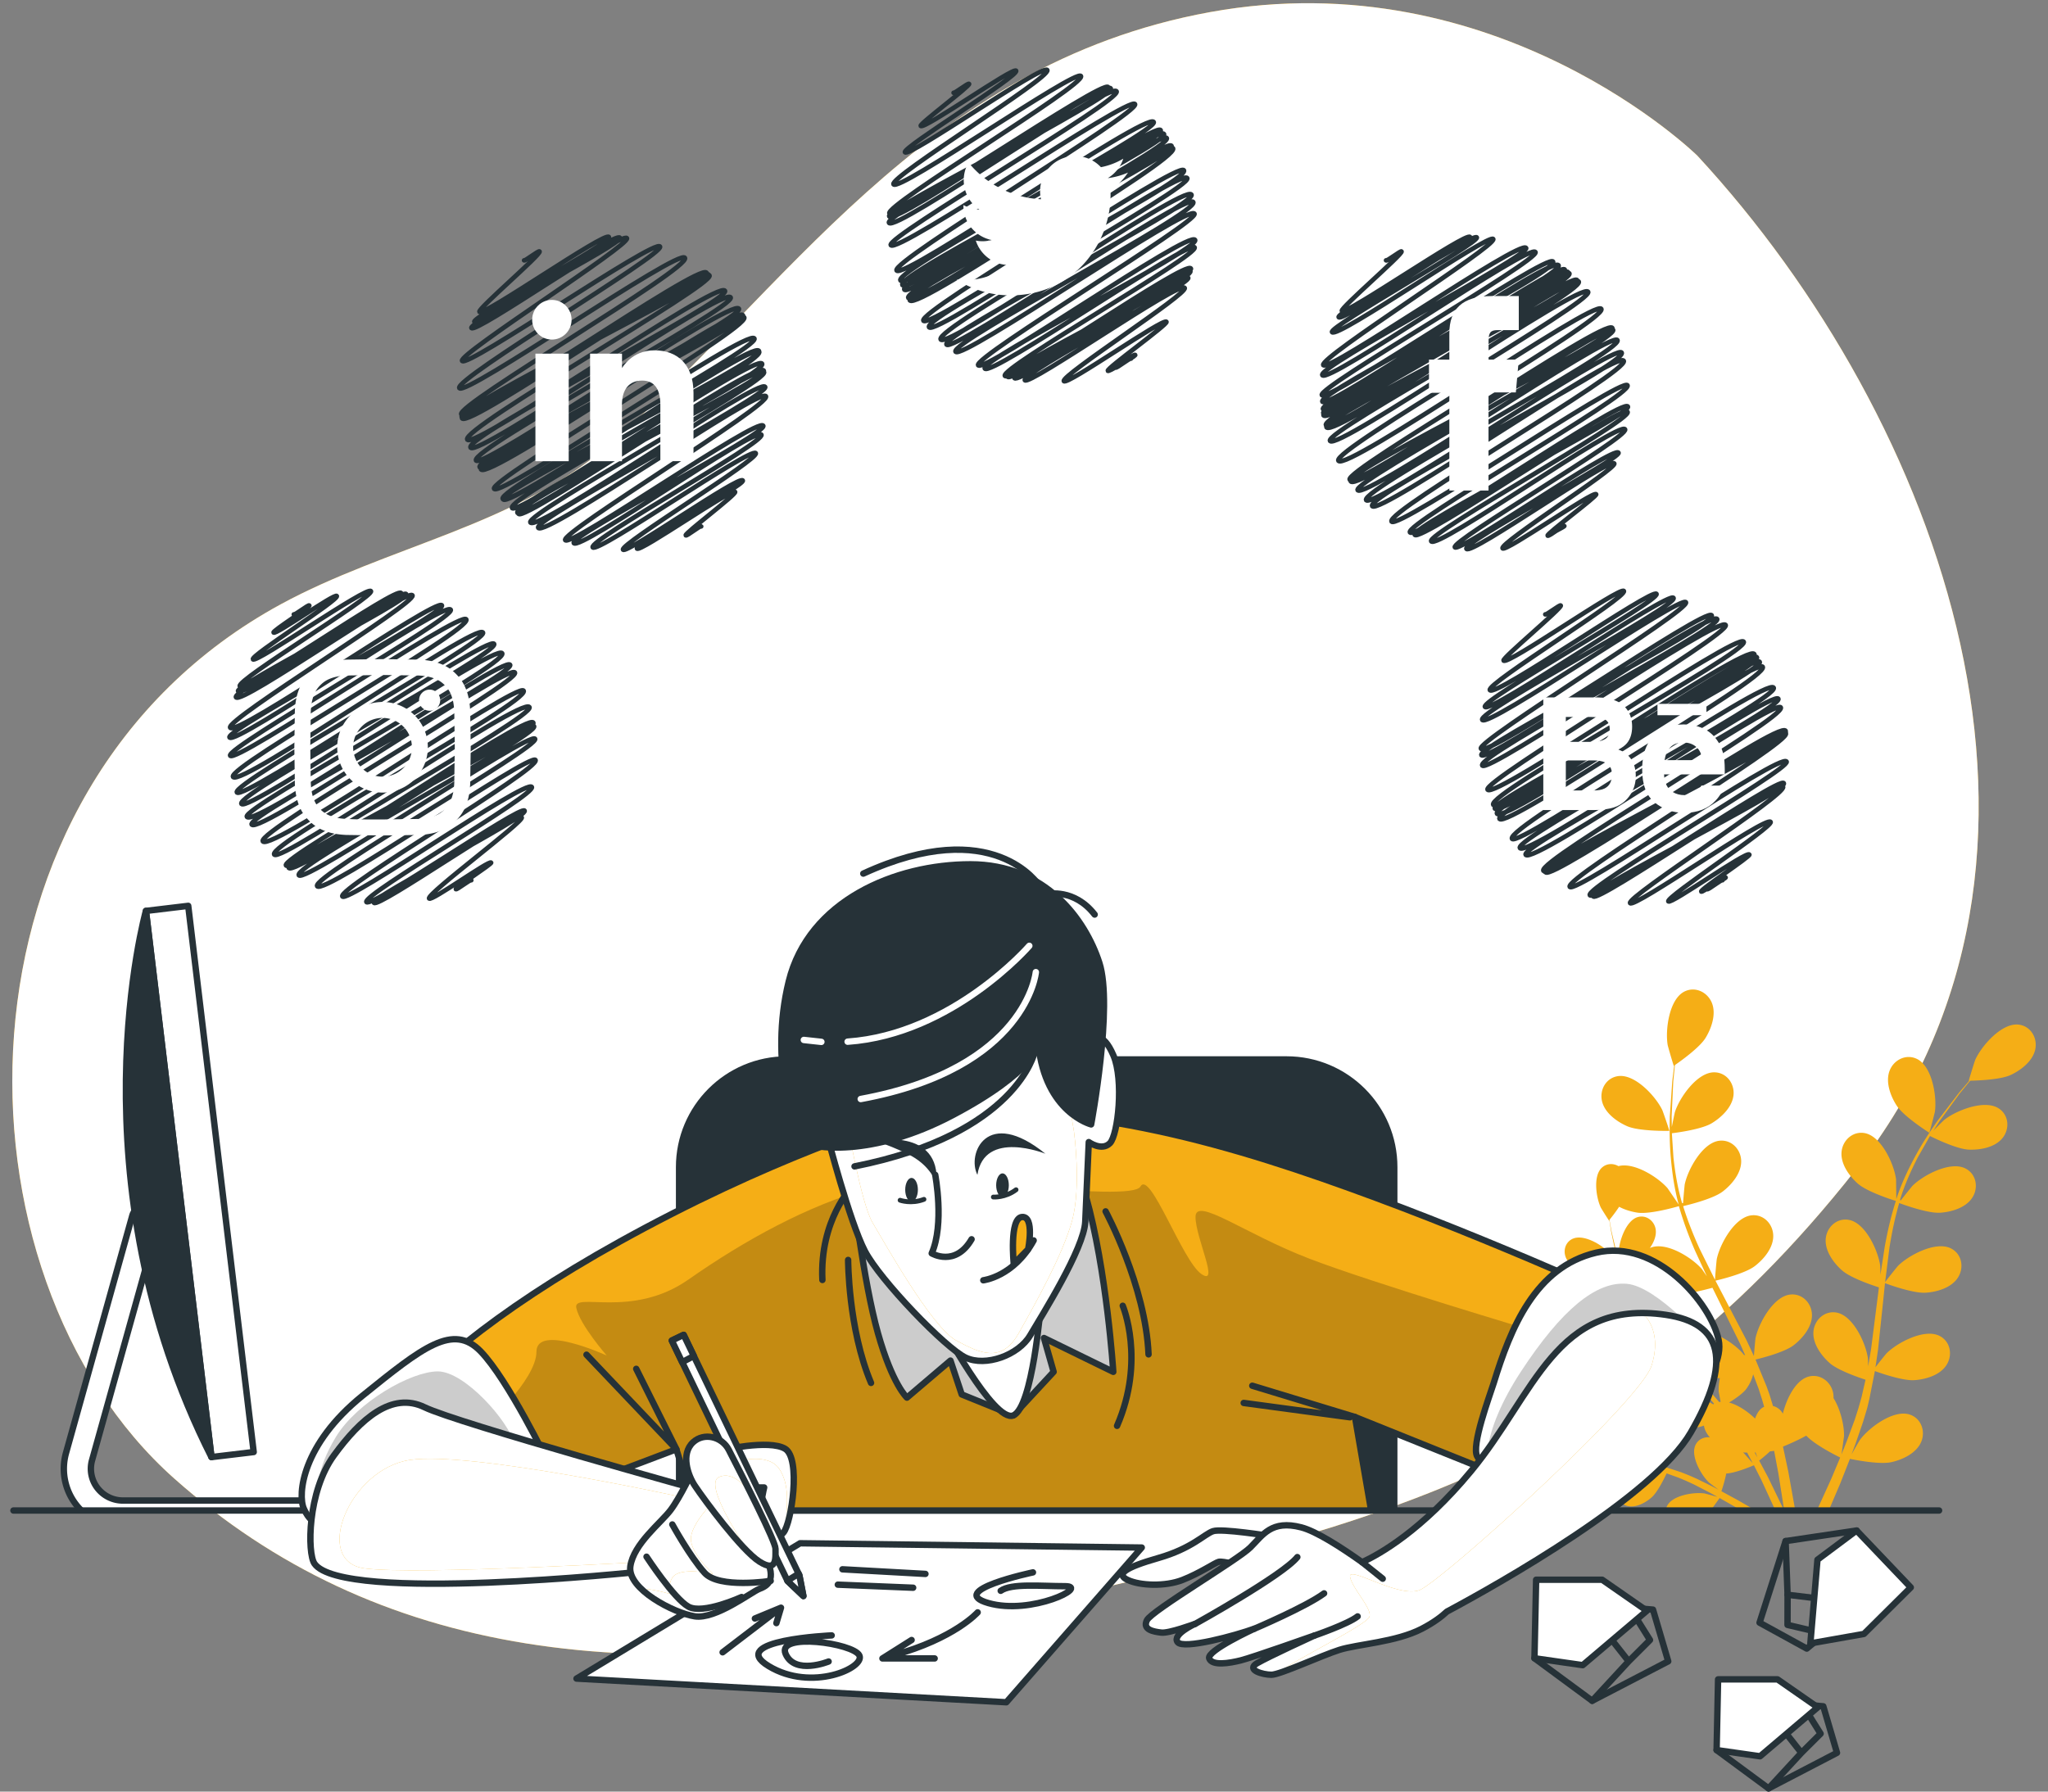 <svg xmlns="http://www.w3.org/2000/svg" xmlns:xlink="http://www.w3.org/1999/xlink" viewBox="0 0 320 280" xmlns:v="https://vecta.io/nano"><rect x="0" y="0" width="320" height="280" fill="#808080" stroke="none"/><style><![CDATA[.B{fill:#fff}.C{stroke-linejoin:round}.D{stroke:#263238}.E{stroke-miterlimit:10}.F{stroke-linecap:round}.G{fill:none}.H{fill:#f5ae16}.I{opacity:.5}.J{fill:#263238}.K{stroke-width:.72}.L{clip-path:url(#P)}.M{clip-path:url(#R)}.N{clip-path:url(#T)}.O{clip-path:url(#V)}.P{clip-path:url(#X)}]]></style><use xlink:href="#B" class="H"/><use xlink:href="#B" opacity=".7" class="B"/><defs><path id="A" d="M5.82 136.32h51v99.46h-51z"/><path id="B" d="M265.2 24.32S234.03-6.29 189.08 1.89 122.32 46.15 94.8 69.8C80.39 82.18 60.49 85.41 43.89 94.43-9.18 123.3-8.68 199.19 27.27 231.11c31.13 27.63 72.6 34.03 128.54 20.89s95.78-20.46 134.21-69.26c38.42-48.81 13.26-117.26-24.82-158.42z"/><path id="C" d="M147 206.85s8.31 15.61 11.33 14.36c3.02-1.26 4.28-17.13 4.28-17.13s-6.54 3.02-15.61 2.77z"/><path id="D" d="M106.22 233.91s-32.71-7.17-42.18-5.74-15.21 15.78-7.17 16.93c8.03 1.15 46.48-1.15 46.48-1.15l2.87-10.04z"/><path id="E" d="M132.49 175.96s2.08 12.17 3.86 15.14 9.2 16.32 13.06 18.4 7.12 3.56 9.79-1.19 6.83-12.17 8.31-17.51.3-13.95.3-13.95-2.08-12.46-2.37-16.32c-.3-3.86-35.32-7.72-32.95 15.43z"/><path id="F" d="M122.8 237.9c.13-2.52.66-5.84-1.06-8.36-1.73-2.52-6.37-1.19-6.37-1.19l.96 4.12h3.07s-.76 3.02-.76 5.79c0 .33.04.62.1.88 1.61.67 3.95.79 4.06-1.24z"/><path id="G" d="M119.66 243.29c-.94-2.01-4.08-5.72-6.82-8.76l-1.45.24s-3.44 3.44-3.44 5.74 3.44 5.45 3.44 5.45-5.16-1.15-6.31.57.57 2.87.57 2.87-3.44-1.14-5.46-1.1c2.26 2.19 6.21 3.98 8.38 4.31 3.27.5 8.81-3.78 10.07-4.28 1.27-.51 2.78-1.26 1.02-5.04z"/><path id="H" d="M117.09 233.25s-2.26-3.58-4.78-2.39 4.38 11.41 5.57 12.87 2.65 1.19 3.05.13.13-2.39-.53-4.91c-.65-2.51-3.31-5.7-3.31-5.7z"/><path id="I" d="M260.3 205.49c-1.3-.19-2.52-.27-3.67-.27.21.17 3.17 2.7 1.43 8.2-1.8 5.7-33.01 33.91-36.31 35.11s-11.1-3.9-10.8-2.1 3.6 5.1 3 6.3-9.6 5.7-12.9 7.8a9.56 9.56 0 0 0-1.28.97c2.35-.73 7.16-2.9 9.52-3.65 2.84-.9 8.83-1.2 12.87-3.29 1.87-.97 3.12-1.93 3.93-2.69 8.16-4.36 32.27-17.96 38.1-27.99 6.42-11.07 5.04-17.07-3.89-18.39z"/></defs><clipPath id="J"><use xlink:href="#A"/></clipPath><g clip-path="url(#J)" class="C D E"><g class="B"><path d="M19.19 238.73h29.16c1.17 0 2.11-.94 2.11-2.11s-.94-2.11-2.11-2.11H19.19a5.02 5.02 0 0 1-3.69-1.63 4.94 4.94 0 0 1-1.11-4.69l10.35-37.07a2.112 2.112 0 0 0-4.07-1.13l-10.35 37.07a9.14 9.14 0 0 0 2.06 8.67 9.22 9.22 0 0 0 6.81 3zm20.449-11.799l-6.603.791-10.23-85.36 6.603-.791z"/></g><path d="M22.8 142.36s-11.73 41.85 10.24 85.36L22.8 142.36z" class="J"/></g><g class="H"><path d="M301.45 177.03c.04.03.85-3.1.88-3.3.33-2.35-.42-7.09-2.82-8.24-1.72-.83-3.65.17-4.28 1.9-.64 1.76.17 3.93 1.14 5.42 1.13 1.73 5.08 4.22 5.08 4.22zm-47.2-1.02c1.91.83 6.57.73 6.58.73.05 0-1-3.05-1.09-3.24-1.02-2.14-4.26-5.68-6.9-5.32-1.9.26-2.95 2.16-2.52 3.94.43 1.82 2.31 3.18 3.93 3.89zm-1.67 56.54c-.41 1.31.5 2.56 1.78 2.83 1.31.27 2.76-.53 3.71-1.36.92-.81 1.99-3 2.34-3.75l1.87.67 1.21.51 1.19.55 2.23 1.15 1.45.79-1.99-.53c-1.68-.25-5.07.26-5.9 1.97a1.98 1.98 0 0 0-.17.52h7.11l1.28-1.78 2.26 1.29.81.49h2.28l-2.53-1.46-2.54-1.38a23.49 23.49 0 0 0 .76-2.77c1.43-.06 3.99-1.15 4.32-1.29l1.17 2.32 2.11 4.58h1.36l-2.46-5.08-1.36-2.55c.16-.12.92-.72 1.69-1.44l.65-.08.67 3.58.88 5.58h1.72l-1.05-5.87-.84-3.96c.31-.12 2.07-.84 3.64-1.71 1.36 1.47 4.85 3.2 5.3 3.42l-1.41 3.36-2.17 4.77h1.85l1.77-4.15 1.48-3.77c.5.1 4.59.94 6.5.51 1.73-.39 3.82-1.37 4.6-3.08.76-1.67.08-3.74-1.74-4.35-2.52-.85-6.37 2.02-7.78 3.93-.08.11-.85 1.44-1.32 2.28l.6-1.61 1.17-3.39.53-1.76c.19-.58.31-1.22.47-1.84l.87-4.41c.96.35 4.39 1.54 6.17 1.42 1.77-.12 3.99-.77 5.01-2.35 1-1.54.65-3.68-1.06-4.56-2.36-1.22-6.6 1.03-8.28 2.7-.11.1-1.18 1.44-1.75 2.19l.4-2.71.84-7.98.25-2.45c.34.13 4.39 1.63 6.38 1.49 1.77-.12 3.99-.77 5.01-2.35 1-1.54.65-3.68-1.06-4.56-2.36-1.22-6.6 1.03-8.28 2.7-.13.13-1.67 2.05-2.03 2.56l.67-5.34c.38-2.42.88-4.78 1.53-7.02.16.06 4.37 1.65 6.41 1.51 1.77-.12 3.99-.77 5.01-2.35 1-1.54.65-3.68-1.06-4.56-2.36-1.22-6.6 1.03-8.28 2.7-.11.11-1.29 1.58-1.83 2.29l-.13-.07c.73-2.4 1.74-4.63 2.79-6.67l1.9-3.33c.75.38 4.22 2.06 6.07 2.13 1.77.07 4.05-.33 5.24-1.78 1.17-1.42 1.05-3.59-.55-4.65-2.21-1.47-6.67.3-8.53 1.78-.1.08-1.04 1.01-1.71 1.7l.9-1.41 3.24-4.43 1.62-1.98c.93-.02 4.7-.13 6.34-.9 1.6-.75 3.44-2.16 3.83-4 .38-1.8-.73-3.67-2.63-3.87-2.64-.28-5.78 3.34-6.75 5.51-.08.19-1.05 3.27-1 3.27h.06l-1.6 1.87-3.34 4.37c-1.16 1.65-2.37 3.48-3.47 5.52-1.11 2.04-2.16 4.25-2.96 6.67-.01.03-.01.06-.02.08l-.04-3.12c-.31-2.35-2.28-6.72-4.89-7.21-1.88-.35-3.48 1.13-3.63 2.96-.15 1.87 1.2 3.74 2.53 4.92 1.49 1.33 5.63 2.62 5.96 2.72-.74 2.31-1.31 4.73-1.75 7.22l-.66 4.31-.03-1.36c-.31-2.35-2.28-6.72-4.89-7.21-1.88-.35-3.48 1.13-3.63 2.96-.15 1.87 1.2 3.74 2.53 4.92 1.34 1.2 4.85 2.37 5.78 2.67l-.21 1.67-1.01 7.94-.46 2.72-.03-1.18c-.3-2.35-2.28-6.72-4.89-7.21-1.88-.35-3.48 1.13-3.63 2.96-.15 1.87 1.2 3.74 2.53 4.92 1.28 1.14 4.51 2.25 5.61 2.61l-.62 2.71-.5 1.77-.56 1.75-1.22 3.29-.85 2.15.39-2.85c.04-1.58-.52-4.14-1.64-5.94a4.11 4.11 0 0 0-.04-.7c-.29-1.81-2-3.16-3.85-2.67-2.02.54-3.45 3.43-4.03 5.8-.33-.62-.9-1.05-1.54-1.2l-.4-1.31c-.16-.59-.41-1.19-.62-1.8l-1.71-4.15c.99-.24 4.51-1.14 5.93-2.22 1.41-1.08 2.9-2.85 2.89-4.72-.01-1.84-1.49-3.43-3.4-3.22-2.64.29-4.94 4.5-5.42 6.82-.03.15-.19 1.85-.25 2.79l-1.16-2.48-3.71-7.12-1.14-2.18c.36-.08 4.56-1.06 6.14-2.27 1.41-1.08 2.9-2.85 2.89-4.72-.01-1.84-1.49-3.43-3.4-3.22-2.64.29-4.94 4.5-5.42 6.82-.04.18-.26 2.63-.28 3.26l-2.39-4.82c-1.02-2.23-1.9-4.47-2.59-6.7.17-.04 4.56-1.04 6.18-2.28 1.41-1.08 2.9-2.85 2.89-4.72-.01-1.84-1.49-3.43-3.4-3.22-2.64.29-4.94 4.5-5.42 6.82-.03.15-.2 2.03-.26 2.92l-.15.02c-.71-2.4-1.1-4.82-1.35-7.1l-.25-3.83c.84-.1 4.66-.61 6.24-1.57 1.52-.92 3.19-2.51 3.39-4.38.19-1.83-1.11-3.57-3.02-3.57-2.66-.01-5.4 3.93-6.13 6.19-.04.12-.31 1.42-.49 2.36l-.03-1.67.26-5.48.26-2.54c.77-.53 3.84-2.7 4.79-4.25.92-1.51 1.68-3.7.99-5.44-.68-1.71-2.63-2.66-4.33-1.78-2.36 1.22-2.98 5.97-2.59 8.32.03.2.93 3.31.97 3.28 0 0 .04-.03.05-.03l-.3 2.44-.38 5.49c-.05 2.02-.05 4.21.16 6.52.21 2.32.54 4.74 1.21 7.19l.03.08-1.76-2.58c-1.48-1.7-5.21-4.09-7.67-3.44-.81-.47-1.86-.45-2.61.26-1.38 1.3-.87 4.69-.14 6.22.06.13 1.29 2.09 1.31 2.06l.03-.03.27 1.73.82 3.84c.36 1.4.79 2.9 1.39 4.45s1.31 3.15 2.25 4.7c.01.02.02.03.03.05l-1.72-1.43c-1.42-.93-4.71-1.88-6.19-.69-1.06.86-1 2.41-.08 3.34.95.95 2.59 1.08 3.85.91 1.42-.19 4.04-1.84 4.25-1.97.91 1.47 1.97 2.91 3.11 4.3l2.04 2.36-.75-.61c-1.42-.93-4.71-1.88-6.19-.69-1.06.86-1 2.41-.08 3.34.95.95 2.59 1.08 3.85.91 1.27-.17 3.54-1.54 4.13-1.9l.81.89 3.84 4.23.73.87-.15.09c-1.43-.92-4.69-1.86-6.16-.67-1.06.86-1 2.41-.08 3.34.94.95 2.59 1.08 3.85.91.28-.04.6-.14.95-.26a3.53 3.53 0 0 0 .14.56c.17.47.45.9.79 1.28-.9-.11-1.82.29-2.25 1.19-.82 1.71.87 4.69 2.11 5.86.07.07.94.73 1.5 1.13l-1.09-.57-2.3-1.13-1.2-.53-1.26-.5-3.05-1c.33-.65 1.48-2.98 1.54-4.25.07-1.26-.2-2.9-1.23-3.76-1-.85-2.56-.78-3.33.35-1.07 1.57.15 4.77 1.19 6.11.06.08.92.96 1.4 1.43l-1.88-.52-5.59-1.29-1.71-.39c.12-.23 1.54-2.97 1.62-4.39.07-1.27-.2-2.9-1.23-3.76-1-.85-2.56-.78-3.33.35-1.07 1.57.15 4.77 1.19 6.11.08.1 1.31 1.36 1.64 1.67l-3.73-.94c-1.68-.48-3.31-1.04-4.84-1.7.06-.11 1.55-2.96 1.63-4.42.07-1.27-.2-2.89-1.23-3.76-1-.85-2.56-.78-3.33.35-1.07 1.57.15 4.77 1.19 6.11.07.09 1.01 1.05 1.46 1.5-.03.05-.03.04-.06.09-1.64-.73-3.13-1.64-4.48-2.56a29.95 29.95 0 0 1-2.2-1.64c.33-.5 1.83-2.82 2.04-4.12.2-1.25.12-2.9-.81-3.87-.91-.95-2.45-1.05-3.35-.02-1.24 1.44-.37 4.76.52 6.2.05.08.63.82 1.06 1.36l-.92-.76-2.86-2.68-1.26-1.32c.07-.66.32-3.34-.09-4.57-.39-1.2-1.23-2.63-2.5-3.06-1.24-.43-2.66.2-2.98 1.53-.43 1.85 1.86 4.39 3.32 5.27.13.08 2.23 1.03 2.23 1v-.04l1.18 1.29 2.81 2.75 3.61 2.94c1.35.96 2.83 1.91 4.47 2.68.02.01.04.02.06.02l-2.22-.24c-1.7.01-4.97 1.03-5.54 2.84-.41 1.31.5 2.57 1.78 2.83 1.31.27 2.76-.53 3.71-1.36 1.07-.94 2.35-3.76 2.45-3.99 1.57.72 3.24 1.34 4.97 1.87l3 .84-.97-.09c-1.7.01-4.97 1.03-5.54 2.84-.41 1.31.5 2.56 1.78 2.83 1.31.27 2.76-.53 3.71-1.36.97-.85 2.1-3.23 2.4-3.87l1.16.29 5.54 1.41 1.89.56-.84-.08c-1.71.02-4.98 1.04-5.55 2.85zm19.92-5.42l-.16-.13.65.02.1.19.77 1.46-1.36-1.54zm1.66-.12c.05 0 .1 0 .15-.01l.29.79-.44-.78zm-.23-12.23l.85 2.25.56 1.75.31 1.09c-.07.03-.14.05-.2.09-.57.34-.96.99-1.22 1.74-1.16-1.11-2.64-2.13-4.06-2.5.92-.57 2.15-1.41 2.68-2.12.46-.63.9-1.46 1.08-2.3zm-21.23-18.53l-.9-3.81-.32-1.8c.25-.3.92-1.14 1.51-2.04.91.49 1.95.78 2.87.92 1.98.29 6.14-.92 6.47-1.02.66 2.33 1.52 4.67 2.53 6.99l1.83 3.96-.78-1.12c-1.55-1.8-5.61-4.35-8.06-3.31-.02.01-.04.03-.07.04.62-.87 1.09-1.96.91-2.99-.23-1.29-1.47-2.23-2.78-1.86-1.83.52-2.93 3.76-2.99 5.46 0 .09.07 1.03.13 1.72l-.35-1.14zm3.52 6.9a62.04 62.04 0 0 0 .39 2.05c-.06.02-.05.02-.1.04-.96-1.51-1.71-3.09-2.33-4.61l-.93-2.58c.42-.18 1.99-.86 3.11-1.61-.45.93-.44 2.07.1 3.04.07.13.17.25.25.37-.4 1.17-.56 2.44-.49 3.3zm3.6 6.48c-1.14-1.33-2.19-2.69-3.1-4.09.11-.06 2.93-1.61 3.79-2.78.14-.19.27-.4.4-.61l.37.07c1.78.26 5.35-.7 6.29-.96l.74 1.5 3.54 7.17.84 1.89c-.07-.04-.15-.06-.22-.09l-.18-.24c-1.03-1.19-3.15-2.7-5.17-3.29.27-.73.39-1.51.18-2.22-.37-1.26-1.7-2.06-2.97-1.54-1.76.72-2.5 4.06-2.37 5.75.01.13.34 1.86.45 2.29l-2.59-2.85zm7.82 8.35l-3.95-4.16-1.21-1.27c.03-.02.13-.07.26-.15.04.08.06.16.1.24.9 1.64 3.07 2.46 4.82 2.71.31.04.68.04 1.07.03-.16.78-.22 1.54-.18 2.11.01.09.17.93.3 1.59-.08.01-.15.02-.22.04l-.99-1.14z"/><path d="M278.27 224.71l.09-.18.06.79-.15-.61zm-30-26.02c1.47.2 4.66-.8 4.66-.8.03-.01-1.29-1.9-1.39-2.01-1.13-1.27-4.05-3.06-5.79-2.29-1.25.55-1.6 2.06-.96 3.21.67 1.16 2.23 1.72 3.48 1.89zm-16.61 20.22c-1.64-.44-5.06-.32-6.09 1.28-.74 1.15-.2 2.6.97 3.2 1.19.61 2.8.22 3.94-.33 1.34-.65 3.45-3.23 3.45-3.24.02-.03-2.13-.87-2.27-.91z"/></g><g class="C D E"><path d="M2.1 236.07h300.88" class="F G"/><path d="M125.01 241.19l-34.93 21.15 67.16 3.7 21.16-24.18z" class="B"/><g class="G"><path d="M161.4 245.74s-13.68 2.88-6.96 4.8 15.85-2.64 12-2.64-8.4-.48-10.08.72m-3.6 3.37s-3.6 4.08-13.2 6.72m2.88-2.4l-4.56 2.88h8.16m-16.09-3.6s-16.57.72-9.84 4.8c6.72 4.08 15.13.24 14.16-1.68-.96-1.92-12.96-3.6-11.52-.24s6.72 1.2 6.72 1.2m-11.52-6.72l4.08-1.69-9.12 6.97m9.12-6.97l-.72 2.41m9.6-6.01l11.77.48m-11.05-2.88l12.97.72" class="F"/><path d="M247.36 250.61l-7.6 8.55 9.02 6.65 11.88-6.17-2.38-8.08z"/><path d="M247.36 250.61l7.12 9.03-5.7 6.17m5.7-6.17l3.33-3.33-2.38-3.8-4.75 1.43" class="F"/></g><path d="M239.76 259.16l.26-12.27h10.32l6.98 4.85-10.02 8.5z" class="B"/><g class="G"><path d="M275.06 265.82l-6.84 7.69 8.12 5.99 10.69-5.56-2.14-7.27z"/><path d="M275.06 265.82l6.41 8.12-5.13 5.56m5.13-5.56l3-2.99-2.14-3.42-4.28 1.28" class="F"/></g><path d="M268.22 273.51l.23-11.05h9.29l6.28 4.37-9.01 7.65z" class="B"/><g class="G"><path d="M290.73 250.62l-.64-11.42-11.09 1.65-4.07 12.75 7.38 4.05z"/><g class="F"><path d="M290.73 250.62l-11.42-1.38-.31-8.39"/><path d="M279.31 249.24l-.01 4.71 4.36 1.02 2.37-4.36"/></g></g><path d="M290.09 239.2l8.47 8.89-7.32 7.27-8.37 1.48 1.11-13.08z" class="B"/></g><path d="M218.35 236.07H105.61v-53.66c0-9.57 7.76-17.33 17.33-17.33h78.08c9.57 0 17.33 7.76 17.33 17.33v53.66z" class="J"/><defs><path id="K" d="M260.08 206.1s-22.67-10.58-45.08-18.89-44.83-15.11-71.02-13.35c0 0-16.37 4.28-39.04 15.87s-35.51 21.91-42.82 29.97c-7.3 8.06-8.06 16.37-8.06 16.37H80.4l25.28-9.57 2.99 9.57h105.57l-2.52-14.61 20.65 8.31 27.71-23.67z"/></defs><use xlink:href="#K" class="H"/><clipPath id="L"><use xlink:href="#K"/></clipPath><path d="M242.77 220.89L239.63 208s-24.93-7.42-35.02-11.28-17.81-9.79-17.81-6.53 3.86 10.98.89 8.9-8.01-16.32-9.5-13.65c-1.48 2.67-32.94-2.37-42.44.3s-19.29 8.01-28.19 14.24-18.1 1.78-17.51 4.45 4.75 7.42 4.75 7.42-10.98-5.04-10.98-.59-8.31 11.87-8.31 11.87l4.05 12.92h.85l25.28-9.57 2.99 9.57h105.57l-2.52-14.61 20.65 8.31 10.39-8.86z" opacity=".2" clip-path="url(#L)"/><g class="C D E F G"><use xlink:href="#K"/><path d="M133.15 185.44s-5.1 5.21-4.65 14.6m4.02-3.13s0 10.73 3.58 19.22m36.65-26.81s6.26 11.62 6.71 22.35m-4.03-7.6s3.58 8.49-.89 18.77m-75.13-8.91l6.28 12.57-14.05-14.78m119.29 9.78l-16.6-2.24m17.4 2.2l-16.06-4.89"/></g><defs><path id="M" d="M133.15 185.44s1.76 14.86 4.03 22.92 4.53 10.07 4.53 10.07l6.8-5.79 1.76 5.29 8.06 3.27 6.3-6.8-1.51-5.29 10.83 5.29s-1.01-15.87-4.28-27.45c-3.27-11.59-13.85-15.87-23.17-12.34s-13.35 10.83-13.35 10.83z"/></defs><use xlink:href="#M" class="B"/><clipPath id="N"><use xlink:href="#M"/></clipPath><path d="M133.15 185.44s1.76 14.86 4.03 22.92 4.53 10.07 4.53 10.07l6.8-5.79 1.76 5.29 8.06 3.27 6.3-6.8-1.51-5.29 10.83 5.29s-1.01-15.87-4.28-27.45c-3.27-11.59-13.85-15.87-23.17-12.34s-13.35 10.83-13.35 10.83z" opacity=".2" clip-path="url(#N)"/><use xlink:href="#M" class="C D E F G"/><defs><path id="O" d="M147 206.85s8.31 15.61 11.33 14.36c3.02-1.26 4.28-17.13 4.28-17.13s-6.54 3.02-15.61 2.77z"/></defs><clipPath id="P"><use xlink:href="#O"/></clipPath><use xlink:href="#C" class="H L"/><use xlink:href="#C" class="B I L"/><g class="C D E"><use xlink:href="#O" class="F G"/><path d="M230.83 227.64c-1.02-1.64 1.97-9.59 2.56-11.48 2.65-8.61 6.49-18.12 15.99-20.38 9.43-2.24 17.95 7.93 19.15 13.61s-7.78 13.76-11.67 16.46c-3.89 2.68-20.05 11.36-26.03 1.79z" class="B"/></g><path d="M266.77 210.12s-7.76-9.07-12.58-9.48c-4.82-.42-10.22 4.08-16.52 13.68s-6.51 16.85-2.8 15.49c3.7-1.36 31.6-11.59 31.9-19.69z" opacity=".2"/><path d="M85.65 228.55S79.4 215.64 75.1 211.2s-9.02-.69-18.47 6.94c-9.44 7.64-10.14 15.41-9.16 17.63.97 2.22 2.22 2.5 3.05 2.36s6.25-10.97 13.33-12.08 19.58 7.08 21.66 5.69.14-3.19.14-3.19z" class="B C D E"/><path d="M49.81 232.93s-.6-3 2.7-8.4 11.7-10.2 15.9-10.2 11.1 7.8 12 11.4-15.42 9.15-19.51 9.6c-4.08.45-10.49 1.8-11.09-2.4z" opacity=".2"/><path d="M110.53 233.23s-39.05-10.8-44.18-13.29c-5.14-2.5-10 1.8-14.16 7.5-4.17 5.69-4.19 15.31-3.05 16.94 4.35 6.22 50.95 1.25 50.95 1.25l10.44-12.4z" class="B C D E"/><use xlink:href="#D" class="H"/><g class="B"><use xlink:href="#D" class="I"/><path d="M129.28 177.57s3.48 13.37 5.86 17.95 12.64 15.2 15.75 16.66c3.11 1.47 8.24-.37 10.07-3.48s8.42-13.55 8.61-17.76l.55-12.45s2.01 1.46 3.3.18c1.28-1.28 2.2-9.89.55-13.73-1.65-3.85-3.3-3.11-3.85-1.47-.55 1.65-1.28 2.93-1.28 2.93s-2.01-7.14-6.96-7.69c-4.94-.55-33.51 10.99-33.51 10.99l.91 7.87z" class="C D E"/></g><use xlink:href="#E" class="H"/><use xlink:href="#E" class="B I"/><path d="M146.13 183.61s1.47 7.69-.55 12.27c0 0 3.66 2.2 6.23-2.2" class="C D E F G"/><path d="M152.72 183.61c-1.68-3.24 1.46-10.72 10.62-3.3.01 0-9.52-3.84-10.62 3.3zm-6.4 1.46s-.73-2.93-4.58-4.76-5.31-2.01-5.31-2.01 10.62-2.2 9.89 6.77z" class="J"/><g class="C D E"><path d="M153.64 200.09s4.76-.55 7.87-6.23" class="F G"/><path d="M158.4 197.53s-.73-7.14 1.28-7.33c2.01-.18.97 5.04.97 5.04l-2.25 2.29z" class="H"/></g><path d="M157.63 185.23c0 1.02-.45 1.85-.99 1.85s-.99-.83-.99-1.85.45-1.85.99-1.85.99.83.99 1.85zm-14.21.71c0 1.02-.45 1.85-.99 1.85-.55 0-.99-.83-.99-1.85s.45-1.85.99-1.85c.55.01.99.83.99 1.85z" class="J"/><path d="M155.21 187.08s1.85.14 3.55-1.14m-18.12 1.64s1.74.63 3.73-.14" stroke-width=".75" class="C D E F G"/><defs><path id="Q" d="M112.6 226.67s7.56-1.76 10.07-.25 1.01 11.59-.25 13.1-3.78 1.51-3.78-1.26.76-5.79.76-5.79h-4.03l-2.77-5.8z"/></defs><use xlink:href="#Q" class="B"/><clipPath id="R"><use xlink:href="#Q"/></clipPath><use xlink:href="#F" class="H M"/><use xlink:href="#F" class="B I M"/><g class="C D E"><use xlink:href="#Q" class="F G"/><g class="B"><path d="M124.9 246.19l.63 3.25-2.48-2.36-18.08-37.57 1.85-.89z"/><path d="M123.05 247.08l2.48 2.36-.63-3.25-.11-.24-1.76 1.09zm-16.23-38.46l-1.85.89 1.62 3.38 1.82-.97z"/></g></g><defs><path id="S" d="M108.32 229.69s-2.01 4.28-3.53 6.3c-1.51 2.01-5.79 5.29-6.3 8.81-.5 3.53 6.8 7.3 10.07 7.81 3.27.5 8.81-3.78 10.07-4.28s2.77-1.26 1.01-5.04c-1.75-3.78-11.32-13.6-11.32-13.6z"/></defs><use xlink:href="#S" class="B"/><clipPath id="T"><use xlink:href="#S"/></clipPath><use xlink:href="#G" class="H N"/><use xlink:href="#G" class="B I N"/><use xlink:href="#S" class="C D E F G"/><defs><path id="U" d="M108.3 225.4c1.71-1.58 4.51-.88 5.57 1.19 2.38 4.62 7.3 14.3 7.3 15.45 0 1.51.25 3.78-2.52 2.01-2.77-1.76-8.56-9.57-10.07-11.84-1.08-1.61-2.27-4.98-.28-6.81z"/></defs><use xlink:href="#U" class="B"/><clipPath id="V"><use xlink:href="#U"/></clipPath><use xlink:href="#H" class="H O"/><use xlink:href="#H" class="B I O"/><g class="C D E F G"><use xlink:href="#U"/><path d="M105.05 238.25s2.77 5.04 5.04 7.56 10.33 1.26 10.33 1.26m-19.4-3.78s4.28 6.55 6.55 7.81 8.31-1.51 8.31-1.51"/></g><path d="M198.37 240.05s-7.48-1.2-8.83-.75-3.29 2.69-8.53 4.19-6.73 2.54-4.79 3.44 5.83 1.05 8.53 0 5.09-2.69 5.68-2.84c.6-.15 3.44.6 3.44.6s4.05-1.94 4.5-4.64z" class="B C D E"/><defs><path id="W" d="M260.3 205.49c-17.24-2.53-20.44 12.33-30.47 24.45-7.65 9.25-14.29 12.97-17 14.21-3.29-2.34-7.19-4.85-9.53-5.45-4.64-1.2-5.98 1.2-7.93 3.14-1.94 1.94-15.41 9.87-16.16 11.37s1.05 1.8 2.24 1.94c1.2.15 5.24-1.35 5.24-1.35s-3.59 1.65-2.69 2.84c.9 1.2 9.13-1.05 11.97-2.09 0 0-7.48 3.44-7.03 4.64s3.14.75 4.94.3 11.52-3.89 11.52-3.89-7.18 3.29-8.98 4.34.9 1.8 2.24 1.8 7.78-2.99 10.62-3.89 8.83-1.2 12.87-3.29c1.87-.97 3.12-1.93 3.93-2.69 8.16-4.36 32.27-17.96 38.1-27.99 6.43-11.07 5.05-17.07-3.88-18.39z"/></defs><use xlink:href="#W" class="B"/><clipPath id="X"><use xlink:href="#W"/></clipPath><use xlink:href="#I" class="H P"/><use xlink:href="#I" class="B I P"/><g class="C D E F G"><use xlink:href="#W"/><path d="M186.7 253.82s13.76-7.63 16.01-10.47m-6.74 11.21s8.08-3.44 10.92-5.54m-1.49 6.59s5.24-1.8 6.73-2.99m.71-8.46l3.21 2.57"/></g><path d="M162.25 163.28s-.55 4.21-13.37 10.99-22.16 5.13-23.44 4.21-5.31-12.45-2.2-25.09 16.66-18.31 28.39-18.31c11.72 0 17.95 8.61 20.14 15.38 2.2 6.78-1.28 25.27-1.28 25.27s-7.14-1.83-8.24-12.45z" class="C D E J"/><g class="F G C"><path d="M161.66 164.44s-2.75 12.81-28.14 17.85m28.83-43.93s-7.09-11.21-27.46-1.83m28.83 3.2s4.12-.92 7.32 3.2" class="D E"/><path d="M161.85 151.93s-1.37 15.05-27.36 19.83m-6.15-8.93l-2.74-.3m35.23-14.71s-11.96 13.82-28.39 14.98" stroke="#fff" class="E"/><path d="M241.45 96.02c.1.17 2.31-1.57 2.42-1.39.23.4-9.17 8.21-8.94 8.6.51.88 18.32-11.69 18.8-10.86.57.98-21.52 14.47-20.94 15.48.73 1.27 25.45-16.06 26.04-15.03.61 1.06-27.45 16.54-26.81 17.65.69 1.2 28.79-18.21 29.47-17.02.73 1.26-30.65 17.73-29.89 19.05.82 1.42 31.11-19.62 31.83-18.37.72 1.24-32.73 21.66-32.04 22.87.95 1.65 35.24-22.26 36.07-20.83.88 1.53-36.78 20.48-35.99 21.85.8 1.39 35.93-22.85 36.84-21.27.78 1.35-37.64 21.28-36.71 22.89.82 1.42 37.11-23.59 38.04-21.96.83 1.43-38.02 24.34-37.21 25.73.97 1.67 39.09-24.73 40.03-23.11.91 1.57-40.19 23.67-39.14 25.48.93 1.6 39.71-25.44 40.8-23.55.91 1.57-41.39 22.69-40.55 24.14.99 1.72 39.96-25.35 40.95-23.64.93 1.61-41.57 22.78-40.62 24.43 1.09 1.89 40.1-25.38 41.06-23.71.84 1.45-41.58 22.94-40.67 24.52 1.02 1.77 40.2-25.38 41.14-23.75 1.03 1.78-40.22 25.07-39.18 26.87.89 1.55 39.86-25.4 40.89-23.61.96 1.66-40.58 23.45-39.66 25.05 1.03 1.78 39.49-24.87 40.39-23.32.84 1.46-40.33 22.91-39.49 24.37 1.04 1.8 38.98-24.56 39.87-23.02.93 1.6-38.02 23.92-37.1 25.52.91 1.58 36.82-23.66 37.86-21.86.83 1.43-38.59 20.37-37.64 22.01 1.03 1.78 36.74-23.35 37.66-21.75.94 1.63-38.39 20.37-37.54 21.83.88 1.52 36.6-23.33 37.55-21.68.82 1.42-34.6 22.53-33.77 23.97.76 1.31 33-21.12 33.89-19.57.67 1.17-31.5 19.57-30.75 20.87.77 1.34 29.63-18.67 30.31-17.5.74 1.28-30.47 16.47-29.77 17.69.65 1.12 28.84-18.53 29.65-17.12.67 1.17-24.45 17.21-23.9 18.17.54.94 21.35-13.74 21.96-12.68.43.75-16.38 11.72-15.98 12.41.33.57 12.29-7.96 12.66-7.31.17.29-7.71 5.45-7.52 5.78.12.21 3.67-2.44 3.81-2.2.06.11-2.97 1.71-2.91 1.82.12.21 2.3-1.59 2.41-1.39" class="D K"/></g><path d="M251.57 126.35c.76-.16 1.43-.45 1.99-.88.5-.37.91-.84 1.25-1.38.52-.83.78-1.76.78-2.81 0-1.01-.23-1.87-.69-2.58s-1.14-1.23-2.03-1.55c.59-.3 1.04-.64 1.34-1 .54-.65.81-1.52.81-2.59 0-1.04-.27-1.94-.81-2.69-.89-1.22-2.42-1.84-4.56-1.87h-8.51v17.6h7.93c.9-.01 1.73-.09 2.5-.25zm-6.91-14.3h3.83c.84 0 1.54.09 2.08.28.63.26.95.8.95 1.62 0 .74-.24 1.26-.72 1.55s-1.1.44-1.86.44h-4.28v-3.89zm0 11.48v-4.69h4.33c.76.01 1.34.11 1.76.3.75.34 1.12.97 1.12 1.89 0 1.08-.39 1.82-1.16 2.2-.42.21-1.02.31-1.78.31h-4.27zm13.91 1.9c1.32 1.07 2.85 1.6 4.58 1.6 2.1 0 3.73-.63 4.9-1.9.75-.8 1.17-1.58 1.26-2.35h-3.47c-.2.38-.44.68-.7.89-.48.4-1.11.6-1.89.6-.73 0-1.36-.16-1.88-.49-.86-.53-1.31-1.44-1.36-2.75h9.48c.02-1.12-.02-1.98-.11-2.58-.16-1.02-.5-1.92-1.04-2.69-.59-.88-1.34-1.52-2.25-1.93s-1.93-.61-3.06-.61c-1.91 0-3.46.6-4.65 1.8-1.2 1.2-1.79 2.93-1.79 5.19-.01 2.41.65 4.15 1.98 5.22zm2.43-8.65c.48-.49 1.16-.74 2.03-.74.8 0 1.48.23 2.02.7s.84 1.15.91 2.06h-5.86c.11-.86.42-1.53.9-2.02zm-2.02-6.78h7.65v1.78h-7.65z" class="B"/><path d="M216.57 40.69c.11.19 2.32-1.56 2.42-1.39.24.41-9.59 8.85-9.33 9.3.45.79 19.52-12.44 20.03-11.56.48.83-20.99 11.71-20.52 12.53.52.91 21.05-13.38 21.58-12.46.47.82-23.12 13.93-22.62 14.79.68 1.18 24.61-15.53 25.19-14.54.6 1.04-27.24 18.53-26.56 19.7.73 1.27 30.85-19.76 31.7-18.3.66 1.15-32.63 18.52-31.85 19.87.85 1.47 32.46-20.71 33.31-19.23.72 1.26-34.09 21.13-33.38 22.35.79 1.36 35.3-22.3 36.13-20.86.95 1.64-36.87 20.46-36.05 21.89s35.93-23 36.91-21.31c.91 1.58-37.59 21.12-36.81 22.47.92 1.59 36.93-23.28 37.78-21.81.85 1.48-38.63 20.89-37.73 22.46.93 1.62 37.31-23.63 38.22-22.06.98 1.7-39.18 20.66-38.19 22.38 1 1.73 37.55-23.68 38.42-22.18.83 1.44-38.94 22.15-38.04 23.71.98 1.69 38.36-24.18 39.24-22.66 1.01 1.75-40.04 21.47-39.16 22.99 1.08 1.87 38.55-24.27 39.42-22.76.95 1.65-39.75 23.37-38.87 24.89 1.02 1.76 39.31-25.07 40.34-23.29.88 1.53-40.01 24.7-39.03 26.39 1.1 1.91 40.11-25.41 41.09-23.72.97 1.68-40.18 25.2-39.32 26.68.97 1.68 40.02-25.46 41.04-23.7 1.02 1.77-41.89 22.21-40.88 23.96 1.1 1.9 40.09-25.25 41-23.67.85 1.47-40.75 23.61-39.92 25.05.97 1.68 39.67-25.05 40.6-23.44.96 1.66-40.23 23.32-39.27 25 .91 1.58 39-24.66 39.93-23.05 1.02 1.77-39.98 22.27-38.99 23.98.97 1.67 38.28-24.47 39.31-22.7.95 1.65-37.24 23.46-36.28 25.12.84 1.46 36.06-22.68 36.87-21.29.86 1.49-34.81 21.59-34 22.98.83 1.43 33.21-21.13 34.06-19.66.73 1.26-34.05 18.76-33.31 20.04.77 1.33 32.46-20.58 33.26-19.2.74 1.28-31.4 18.99-30.69 20.21.84 1.46 29.47-18.92 30.3-17.49.69 1.19-27.2 17.4-26.6 18.43.58 1.01 24.88-15.96 25.57-14.77.5.87-24.38 13.94-23.76 15.01.65 1.12 22.49-14.39 23.1-13.33.44.76-17.93 12.42-17.45 13.25.4.69 14.25-9.09 14.62-8.44.18.31-7.76 6.15-7.58 6.46.12.21 2.51-1.68 2.61-1.51.06.11-2.54 1.36-2.48 1.45.12.2 2.29-1.6 2.41-1.39" class="C D F G K"/><path d="M226.46 76.66h6.12V61.33h4.27l.46-5.13h-4.72v-2.92c0-1.21.24-1.69 1.41-1.69h3.31v-5.32h-4.24c-4.55 0-6.61 2.01-6.61 5.84v4.09h-3.18v5.19h3.18v15.27z" class="B"/><path d="M149 14.5c.1.17 2.3-1.59 2.42-1.39.18.32-7.75 6.23-7.56 6.56.41.71 14.52-9.29 14.91-8.61.47.82-17.8 11.99-17.37 12.73.54.94 21.63-13.91 22.24-12.84.67 1.16-24.7 16.69-24.03 17.85.76 1.32 28.58-18.14 29.29-16.91.79 1.36-30.69 20.16-29.93 21.47.82 1.42 33.41-21.08 34.19-19.74.88 1.52-34.93 18.95-34.22 20.19.93 1.6 33.68-21.61 34.62-19.99.73 1.27-35.46 19.61-34.66 21 .93 1.61 34.6-22.21 35.57-20.54.83 1.43-36.05 22.71-35.29 24.03.9 1.56 37.34-23.46 38.17-22.04.8 1.38-38.12 24.5-37.26 26 .95 1.64 39.19-24.92 40.18-23.2.84 1.45-40.56 23.06-39.58 24.75 1.11 1.93 39.77-25.05 40.67-23.48.94 1.62-41.4 22.41-40.36 24.21 1.01 1.75 39.83-25.42 40.88-23.6.85 1.48-41.57 22.59-40.58 24.31.9 1.56 40.09-25.26 41.01-23.68.92 1.6-41.31 23.37-40.39 24.97 1.06 1.84 40.19-25.39 41.14-23.75.96 1.67-41.88 22.44-40.91 24.13 1.09 1.88 40.13-25.5 41.14-23.75 1.03 1.79-39.9 25.41-39.01 26.94.9 1.55 39.8-25.07 40.71-23.5 1.04 1.8-40.85 22.76-39.83 24.52.94 1.63 39.35-25.04 40.35-23.3.85 1.47-39.54 23.46-38.53 25.21.99 1.71 38.14-24.45 39.19-22.63.91 1.58-39.19 21.85-38.28 23.43.85 1.47 37.61-23.92 38.56-22.27.96 1.67-38.04 21.83-37.15 23.38.88 1.52 36.42-23.16 37.34-21.56.72 1.25-34.56 22.38-33.81 23.68.8 1.38 32.97-21.2 33.91-19.58.82 1.42-33.68 18.69-32.87 20.09.83 1.44 32.04-20.24 32.79-18.93.71 1.22-30.39 18.81-29.65 20.08.69 1.2 28.28-18.15 29.07-16.78.65 1.12-29.34 15.72-28.65 16.91.71 1.22 27.93-17.58 28.56-16.49.69 1.19-28.14 15.57-27.48 16.71.67 1.16 26.47-16.85 27.15-15.67.54.93-26.16 14.91-25.53 16 .57 1 24.28-15.65 24.98-14.42.53.92-19.38 13.7-18.88 14.56.43.75 15.61-9.98 16.03-9.26.23.4-9.38 7.27-9.16 7.65.16.28 4.12-2.74 4.28-2.47.09.15-4.11 2.18-4.01 2.36.15.25 3.71-2.48 3.86-2.23.07.12-2.99 1.72-2.93 1.83.11.19 2.3-1.58 2.41-1.39" class="C D F G K"/><path d="M149.47 43.69a15.54 15.54 0 0 0 8.42 2.47c10.2 0 15.97-8.62 15.62-16.35 1.07-.77 2-1.74 2.74-2.84a11.21 11.21 0 0 1-3.16.87c1.13-.68 2.01-1.76 2.42-3.04a10.84 10.84 0 0 1-3.49 1.33 5.48 5.48 0 0 0-4.01-1.74c-3.55 0-6.15 3.31-5.35 6.75a15.62 15.62 0 0 1-11.33-5.74c-1.44 2.47-.75 5.7 1.7 7.34-.9-.03-1.75-.28-2.49-.69-.06 2.55 1.77 4.93 4.41 5.46a5.43 5.43 0 0 1-2.48.09c.7 2.18 2.73 3.77 5.13 3.82a10.99 10.99 0 0 1-8.13 2.27z" class="B"/><path d="M81.89 40.69c.1.17 2.3-1.59 2.42-1.39.27.47-9.67 8.95-9.4 9.43.49.84 19.69-12.63 20.23-11.69.55.96-21.46 12.48-21.02 13.25.53.92 22.09-14.25 22.74-13.13.55.96-23.73 13.19-23.2 14.1.58 1.01 23.62-15.2 24.3-14.03.59 1.02-26.37 18.11-25.76 19.17.72 1.25 30.16-19.2 30.93-17.86.69 1.2-32.18 20.68-31.36 22.11.84 1.46 34.36-21.91 35.25-20.35.96 1.65-35.81 22.95-34.95 24.46 1.02 1.77 37.33-23.85 38.33-22.13.98 1.7-39.2 20.91-38.25 22.56 1 1.74 37.7-23.79 38.57-22.27.79 1.36-39.51 20.75-38.53 22.45 1.03 1.78 37.61-24.16 38.67-22.32.82 1.42-38.86 23.9-37.85 25.65.99 1.71 39.22-25.08 40.27-23.25.9 1.56-40.8 22.7-39.76 24.5.99 1.72 39.61-25.26 40.65-23.47.88 1.53-40.81 23.73-39.79 25.49.88 1.53 40.03-25.55 41.08-23.72.87 1.5-41.46 23.12-40.51 24.77 1.03 1.79 40.09-25.58 41.14-23.75.87 1.51-41.77 22.63-40.94 24.08 1.08 1.87 40.22-25.35 41.14-23.75.97 1.67-39.92 25.35-39.09 26.79.91 1.58 39.67-25.24 40.68-23.49.9 1.56-40.22 23.51-39.33 25.06 1.01 1.75 38.97-24.97 40.04-23.12.9 1.57-40.81 21.74-39.97 23.2.92 1.6 38.99-24.83 40-23.09 1.02 1.76-39.6 22.73-38.61 24.45.84 1.45 38.08-24.28 39.07-22.56.96 1.66-39.2 21.62-38.23 23.3.82 1.43 37.48-23.97 38.49-22.22.82 1.41-39.28 20.71-38.32 22.38.83 1.43 37.31-23.97 38.36-22.15.83 1.43-37.32 22.08-36.51 23.5.99 1.71 35.77-22.79 36.69-21.18.74 1.28-36.27 20.63-35.47 22.01.96 1.67 34.71-22.05 35.59-20.55.79 1.38-32.07 21.26-31.37 22.48.74 1.28 30.12-19.31 30.95-17.87.7 1.21-30.28 17.17-29.61 18.33.81 1.4 28.52-18.32 29.32-16.93.68 1.18-27.03 16.45-26.36 17.6.64 1.1 24.84-15.83 25.48-14.71.54.94-21.23 14.21-20.74 15.07.46.8 18.19-11.71 18.71-10.8.41.71-16.94 9.91-16.53 10.63.39.67 14.94-9.53 15.33-8.85.22.39-7.89 6.46-7.71 6.78.12.2 2.3-1.59 2.41-1.39" class="C D F G K"/><path d="M83.66 55.27h5.2v16.81h-5.2zm2.57-2.2c1.7 0 3.08-1.39 3.08-3.1s-1.38-3.1-3.08-3.1-3.08 1.39-3.08 3.1c.01 1.71 1.38 3.1 3.08 3.1zm10.95 10.18c0-2.36 1.09-3.77 3.17-3.77 1.91 0 2.83 1.35 2.83 3.77v8.82h5.18V61.43c0-4.5-2.55-6.68-6.11-6.68s-5.06 2.78-5.06 2.78v-2.26H92.2v16.81h4.99c-.01-.01-.01-6.24-.01-8.83z" class="B"/><path d="M45.91 96.02c.11.19 2.31-1.57 2.42-1.39.15.25-5.74 3.95-5.58 4.22.27.47 9.59-6.2 9.88-5.7.35.61-13.46 9.28-13.11 9.89.43.74 17.92-11.55 18.44-10.65.5.87-21.06 13.87-20.49 14.85.67 1.16 24.55-15.7 25.21-14.55.56.97-26.02 14.39-25.48 15.33.71 1.23 25.62-16.3 26.27-15.17.61 1.06-27.3 14.92-26.6 16.12.76 1.31 26.86-17.17 27.58-15.92.68 1.18-29.21 19.42-28.49 20.67.9 1.56 32.32-20.44 33.09-19.11.73 1.26-33.91 19.41-33.19 20.64.82 1.43 33.66-21.52 34.57-19.96.78 1.34-35.2 21.54-34.47 22.81.79 1.4 36.04-22.8 36.9-21.3.97 1.68-37.36 23.04-36.45 24.61 1.06 1.83 38.07-24.26 39.06-22.55.85 1.47-39.32 23.5-38.46 24.98.87 1.51 39.33-24.72 40.2-23.21.91 1.58-40.44 23.37-39.49 25 .93 1.6 39.74-25.29 40.75-23.53 1.01 1.75-40.74 24.1-39.9 25.55 1.12 1.95 40.22-25.34 41.14-23.75.87 1.5-41.26 23.46-40.39 24.96 1.04 1.8 40.22-25.35 41.14-23.75.88 1.52-40.34 24.75-39.4 26.37 1.11 1.92 39.87-25.06 40.76-23.53 1.04 1.79-40 23.83-38.98 25.6.92 1.59 38.81-24.9 39.89-23.03.87 1.51-38.85 23.35-38.05 24.73.96 1.66 37.69-23.96 38.65-22.31.88 1.53-39.1 21.17-38.22 22.69.94 1.63 37.39-23.78 38.34-22.13.81 1.41-37.7 21.67-36.76 23.29.83 1.44 36.13-22.69 36.92-21.32.74 1.28-34.94 21.49-34.06 23.02.94 1.63 33.39-20.99 34.13-19.71.81 1.4-30.95 20-30.19 21.32.7 1.21 28.8-18.51 29.61-17.1.7 1.21-26.52 16.82-25.85 17.97.64 1.1 24.16-15.25 24.72-14.27.6 1.04-24.06 13.49-23.54 14.39.56.97 22.48-14.4 23.09-13.33.37.64-14.88 11.94-14.47 12.66.31.53 9.43-6.06 9.69-5.6.12.21-5.65 3.91-5.51 4.14.1.17 2.3-1.59 2.41-1.39" class="C D F G K"/><path d="M59.77 105.49l5.57.08c1.34.06 2.07.29 2.56.47.64.25 1.1.55 1.58 1.03s.78.94 1.03 1.58c.19.49.41 1.22.47 2.56l.08 5.57-.08 5.57c-.06 1.34-.29 2.07-.47 2.56-.25.64-.55 1.1-1.03 1.58s-.94.78-1.58 1.03c-.49.19-1.22.41-2.56.47l-5.57.08c-3.68 0-4.12-.01-5.57-.08-1.34-.06-2.07-.29-2.56-.47-.64-.25-1.1-.55-1.58-1.03s-.78-.94-1.03-1.58c-.19-.49-.41-1.22-.47-2.56l-.08-5.57.08-5.57c.06-1.34.29-2.07.47-2.56.25-.64.55-1.1 1.03-1.58s.94-.78 1.58-1.03c.49-.19 1.22-.41 2.56-.47l5.57-.08m0-2.48l-5.68.08c-1.47.07-2.47.3-3.35.64-.91.35-1.67.82-2.44 1.59s-1.24 1.53-1.59 2.44c-.34.88-.57 1.88-.64 3.35l-.08 5.68.08 5.68c.07 1.47.3 2.47.64 3.35.35.91.82 1.67 1.59 2.44s1.53 1.24 2.44 1.59c.88.34 1.88.57 3.35.64l5.68.08 5.68-.08c1.47-.07 2.47-.3 3.35-.64.91-.35 1.67-.82 2.44-1.59a6.76 6.76 0 0 0 1.59-2.44c.34-.88.57-1.88.64-3.35l.08-5.68-.08-5.68c-.07-1.47-.3-2.47-.64-3.35-.35-.91-.82-1.67-1.59-2.44s-1.53-1.24-2.44-1.59c-.88-.34-1.88-.57-3.35-.64l-5.68-.08m0 6.7a7.08 7.08 0 0 0 0 14.16 7.08 7.08 0 1 0 0-14.16m0 11.67a4.59 4.59 0 1 1 4.59-4.59c.01 2.54-2.05 4.59-4.59 4.59m9.01-11.95a1.65 1.65 0 1 1-3.3 0 1.65 1.65 0 1 1 3.3 0" class="B"/></svg>